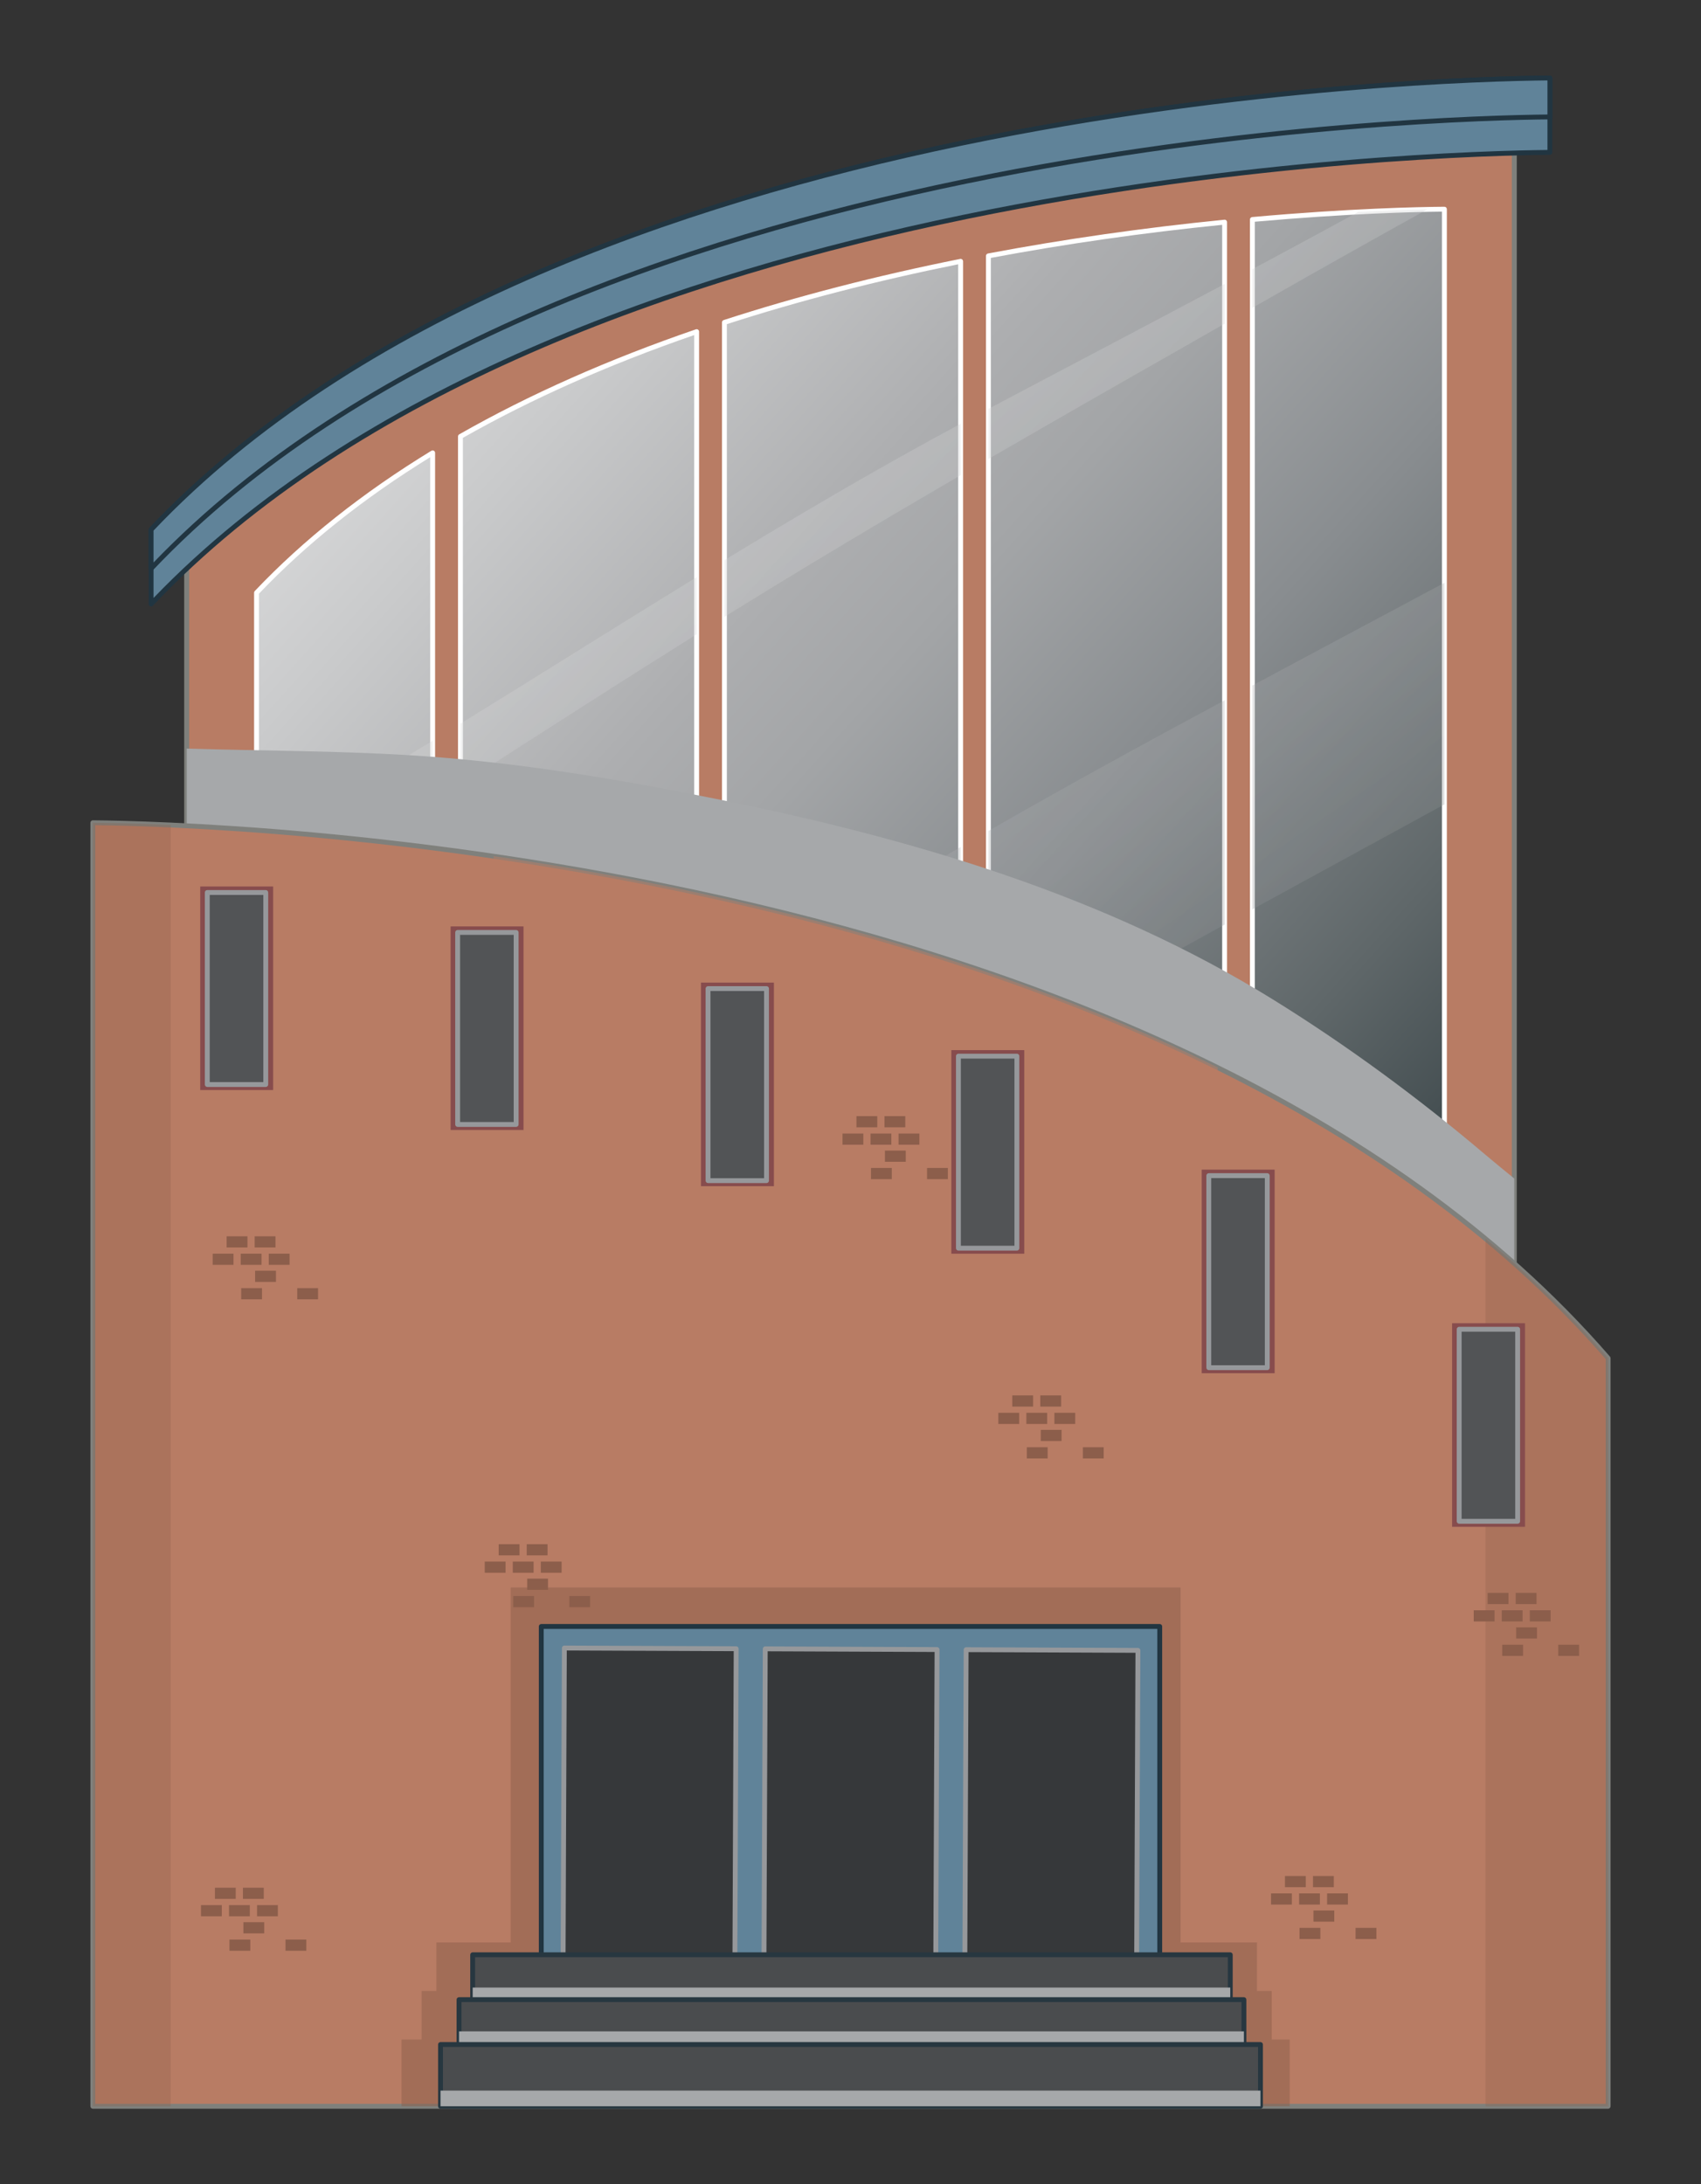<svg xmlns="http://www.w3.org/2000/svg" xmlns:xlink="http://www.w3.org/1999/xlink" id="Layer_1" x="0px" y="0px" viewBox="0 0 272.528 349.857" style="enable-background:new 0 0 272.528 349.857;" xml:space="preserve"><rect x="0" y="0" width="272.528" height="349.857" fill="#333333" stroke="none"/><g>	<g>		<g>			<g>				<g>					<path style="fill:#B87C64;" d="M242.61,16.781v222.438l-212.695,8.248V85.438C92.131,19.832,227.145,16.898,242.61,16.781z"></path>					<path style="fill:#7F807C;" d="M29.915,247.857c-0.1,0-0.197-0.039-0.27-0.109c-0.076-0.074-0.12-0.176-0.12-0.281V85.438      c0-0.102,0.038-0.197,0.107-0.27c62.34-65.736,197.742-68.66,212.976-68.777c0.001,0,0.002,0,0.002,0      c0.104,0,0.203,0.041,0.276,0.113c0.073,0.072,0.115,0.174,0.115,0.277v222.438c0,0.209-0.166,0.381-0.375,0.391      l-212.695,8.248C29.926,247.857,29.921,247.857,29.915,247.857z M30.306,85.592v161.469l211.914-8.217V17.174      C225.235,17.34,91.964,20.726,30.306,85.592z"></path>				</g>			</g>			<g>				<g>					<path style="fill:#B87C64;" d="M242.61,16.781v222.438l-212.695,8.248V85.438C92.131,19.832,227.145,16.898,242.61,16.781z"></path>					<path style="fill:#7F807C;" d="M29.915,247.857c-0.1,0-0.197-0.039-0.27-0.109c-0.076-0.074-0.12-0.176-0.12-0.281V85.438      c0-0.102,0.038-0.197,0.107-0.27c62.34-65.736,197.742-68.66,212.976-68.777c0.001,0,0.002,0,0.002,0      c0.104,0,0.203,0.041,0.276,0.113c0.073,0.072,0.115,0.174,0.115,0.277v222.438c0,0.209-0.166,0.381-0.375,0.391      l-212.695,8.248C29.926,247.857,29.921,247.857,29.915,247.857z M30.306,85.592v161.469l211.914-8.217V17.174      C225.235,17.34,91.964,20.726,30.306,85.592z"></path>				</g>			</g>			<g>				<g>					<path style="fill:#608399;" d="M24.209,84.83v11.92c65.554-69.125,207.813-72.215,224.108-72.34V12.49      C232.021,12.613,89.763,15.705,24.209,84.83z"></path>					<path style="fill:#213541;" d="M24.209,97.141c-0.049,0-0.098-0.01-0.146-0.029c-0.148-0.059-0.245-0.201-0.245-0.361V84.83      c0-0.1,0.038-0.197,0.106-0.27C89.607,15.301,232.264,12.223,248.314,12.1c0.11-0.012,0.205,0.039,0.279,0.113      c0.073,0.072,0.114,0.172,0.114,0.277v11.92c0,0.213-0.173,0.389-0.387,0.389c-16.017,0.123-158.369,3.193-223.828,72.219      C24.417,97.098,24.314,97.141,24.209,97.141z M24.599,84.984v10.793c65.479-68.053,205.57-71.586,223.328-71.756V12.883      C230.127,13.053,89.604,16.6,24.599,84.984z"></path>				</g>				<g>					<g>						<path style="fill:#608399;" d="M24.209,84.83v6.24c65.554-69.125,207.813-72.215,224.108-72.34v-6.24       C232.021,12.613,89.763,15.705,24.209,84.83z"></path>						<path style="fill:#213541;" d="M24.209,91.461c-0.049,0-0.098-0.01-0.146-0.027c-0.148-0.059-0.245-0.203-0.245-0.363v-6.24       c0-0.1,0.038-0.197,0.106-0.27C89.607,15.301,232.264,12.223,248.314,12.1c0.11-0.012,0.205,0.039,0.279,0.113       c0.073,0.072,0.114,0.172,0.114,0.277v6.24c0,0.215-0.173,0.389-0.387,0.391C232.304,19.244,89.951,22.313,24.492,91.34       C24.417,91.418,24.314,91.461,24.209,91.461z M24.599,84.984v5.113c65.479-68.051,205.57-71.584,223.328-71.754v-5.461       C230.127,13.053,89.604,16.6,24.599,84.984z"></path>					</g>				</g>				<g>					<polygon style="fill:#FFFCEE;" points="29.915,258.779 242.61,250.531 242.61,239.219 29.915,247.467      "></polygon>					<path style="fill:#7F807C;" d="M29.915,259.17c-0.1,0-0.197-0.039-0.27-0.109c-0.076-0.074-0.12-0.176-0.12-0.281v-11.313      c0-0.209,0.165-0.383,0.375-0.391l212.694-8.248c0.104,0.002,0.209,0.035,0.286,0.109c0.076,0.074,0.12,0.176,0.12,0.281      v11.313c0,0.209-0.166,0.383-0.375,0.391L29.931,259.17C29.926,259.17,29.921,259.17,29.915,259.17z M30.306,247.842v10.533      l211.914-8.219v-10.531L30.306,247.842z"></path>				</g>			</g>			<g>				<g>					<linearGradient id="SVGID_1_" gradientUnits="userSpaceOnUse" x1="-25.832" y1="39.218" x2="184.824" y2="228.808">						<stop offset="0" style="stop-color:#E5E2DF"></stop>						<stop offset="0" style="stop-color:#F1EFEE"></stop>						<stop offset="0" style="stop-color:#FFFFFF"></stop>						<stop offset="0.126" style="stop-color:#F0F0F1"></stop>						<stop offset="0.366" style="stop-color:#C9CACB"></stop>						<stop offset="0.522" style="stop-color:#ADAEB0"></stop>						<stop offset="0.603" style="stop-color:#A3A5A7"></stop>						<stop offset="0.738" style="stop-color:#898D90"></stop>						<stop offset="0.911" style="stop-color:#5F6769"></stop>						<stop offset="1" style="stop-color:#465053"></stop>					</linearGradient>					<path style="fill:url(#SVGID_1_);" d="M73.771,69.906v168.752l37.842-1.467V53.119C98.527,57.609,85.665,63.129,73.771,69.906z      "></path>					<path style="fill:#FFFFFF;" d="M73.771,239.049c-0.101,0-0.197-0.039-0.271-0.109c-0.076-0.074-0.119-0.176-0.119-0.281V69.906      c0-0.141,0.075-0.269,0.197-0.338c11.15-6.355,23.905-12.014,37.908-16.816c0.117-0.043,0.251-0.023,0.354,0.051      c0.103,0.072,0.163,0.191,0.163,0.316v184.072c0,0.209-0.166,0.381-0.375,0.389l-37.842,1.469      C73.78,239.049,73.776,239.049,73.771,239.049z M74.161,70.133v168.119l37.062-1.438V53.668      C97.55,58.389,85.085,63.926,74.161,70.133z"></path>				</g>				<g>											<linearGradient id="SVGID_00000062188945642514441400000018008824883299883196_" gradientUnits="userSpaceOnUse" x1="-47.748" y1="63.57" x2="162.906" y2="253.158">						<stop offset="0" style="stop-color:#E5E2DF"></stop>						<stop offset="0" style="stop-color:#F1EFEE"></stop>						<stop offset="0" style="stop-color:#FFFFFF"></stop>						<stop offset="0.126" style="stop-color:#F0F0F1"></stop>						<stop offset="0.366" style="stop-color:#C9CACB"></stop>						<stop offset="0.522" style="stop-color:#ADAEB0"></stop>						<stop offset="0.603" style="stop-color:#A3A5A7"></stop>						<stop offset="0.738" style="stop-color:#898D90"></stop>						<stop offset="0.911" style="stop-color:#5F6769"></stop>						<stop offset="1" style="stop-color:#465053"></stop>					</linearGradient>					<path style="fill:url(#SVGID_00000062188945642514441400000018008824883299883196_);" d="M41.099,94.939v144.986l28.22-1.096      V72.535C58.872,78.908,49.278,86.314,41.099,94.939z"></path>					<path style="fill:#FFFFFF;" d="M41.099,240.314c-0.101,0-0.197-0.039-0.271-0.107c-0.076-0.074-0.119-0.176-0.119-0.281V94.939      c0-0.1,0.038-0.195,0.106-0.268c7.771-8.195,17.293-15.756,28.3-22.471c0.121-0.074,0.272-0.076,0.394-0.006      c0.123,0.068,0.199,0.197,0.199,0.34V238.83c0,0.211-0.165,0.383-0.375,0.391l-28.22,1.094      C41.108,240.314,41.105,240.314,41.099,240.314z M41.489,95.096V239.52l27.439-1.064V73.23      C58.282,79.787,49.054,87.143,41.489,95.096z"></path>				</g>				<g>											<linearGradient id="SVGID_00000078723410748887492760000010961872557017683340_" gradientUnits="userSpaceOnUse" x1="17.199" y1="-8.595" x2="227.854" y2="180.995">						<stop offset="0" style="stop-color:#E5E2DF"></stop>						<stop offset="0" style="stop-color:#F1EFEE"></stop>						<stop offset="0" style="stop-color:#FFFFFF"></stop>						<stop offset="0.126" style="stop-color:#F0F0F1"></stop>						<stop offset="0.366" style="stop-color:#C9CACB"></stop>						<stop offset="0.522" style="stop-color:#ADAEB0"></stop>						<stop offset="0.603" style="stop-color:#A3A5A7"></stop>						<stop offset="0.738" style="stop-color:#898D90"></stop>						<stop offset="0.911" style="stop-color:#5F6769"></stop>						<stop offset="1" style="stop-color:#465053"></stop>					</linearGradient>					<path style="fill:url(#SVGID_00000078723410748887492760000010961872557017683340_);" d="M158.359,40.986v194.391l37.842-1.467      V35.58C185.092,36.688,172.145,38.387,158.359,40.986z"></path>					<path style="fill:#FFFFFF;" d="M158.359,235.768c-0.101,0-0.197-0.039-0.271-0.109c-0.076-0.072-0.119-0.174-0.119-0.281      V40.986c0-0.186,0.133-0.348,0.317-0.383c12.209-2.303,24.952-4.123,37.875-5.41c0.107-0.014,0.219,0.024,0.302,0.098      c0.081,0.074,0.127,0.18,0.127,0.289v198.33c0,0.209-0.165,0.383-0.374,0.391l-37.843,1.467      C158.369,235.768,158.364,235.768,158.359,235.768z M158.749,41.311v193.662l37.063-1.438V36.012      C183.169,37.283,170.704,39.066,158.749,41.311z"></path>				</g>				<g>											<linearGradient id="SVGID_00000060746910368885169940000009335590079412356745_" gradientUnits="userSpaceOnUse" x1="-3.695" y1="14.623" x2="206.959" y2="204.212">						<stop offset="0" style="stop-color:#E5E2DF"></stop>						<stop offset="0" style="stop-color:#F1EFEE"></stop>						<stop offset="0" style="stop-color:#FFFFFF"></stop>						<stop offset="0.126" style="stop-color:#F0F0F1"></stop>						<stop offset="0.366" style="stop-color:#C9CACB"></stop>						<stop offset="0.522" style="stop-color:#ADAEB0"></stop>						<stop offset="0.603" style="stop-color:#A3A5A7"></stop>						<stop offset="0.738" style="stop-color:#898D90"></stop>						<stop offset="0.911" style="stop-color:#5F6769"></stop>						<stop offset="1" style="stop-color:#465053"></stop>					</linearGradient>					<path style="fill:url(#SVGID_00000060746910368885169940000009335590079412356745_);" d="M116.065,51.637v185.381l37.842-1.467      V41.855C141.626,44.318,128.785,47.508,116.065,51.637z"></path>					<path style="fill:#FFFFFF;" d="M116.065,237.408c-0.101,0-0.197-0.039-0.271-0.109c-0.076-0.074-0.12-0.174-0.12-0.281V51.637      c0-0.17,0.109-0.318,0.271-0.371c11.746-3.813,24.492-7.107,37.885-9.793c0.119-0.025,0.234,0.006,0.324,0.08      c0.091,0.074,0.144,0.186,0.144,0.303v193.695c0,0.209-0.166,0.381-0.375,0.391l-37.842,1.467      C116.075,237.408,116.07,237.408,116.065,237.408z M116.455,51.92v184.693l37.062-1.438V42.332      C140.428,44.973,127.962,48.197,116.455,51.92z"></path>				</g>				<g>											<linearGradient id="SVGID_00000012469551804604496900000003547668163983555256_" gradientUnits="userSpaceOnUse" x1="35.466" y1="-28.891" x2="246.12" y2="160.698">						<stop offset="0" style="stop-color:#E5E2DF"></stop>						<stop offset="0" style="stop-color:#F1EFEE"></stop>						<stop offset="0" style="stop-color:#FFFFFF"></stop>						<stop offset="0.126" style="stop-color:#F0F0F1"></stop>						<stop offset="0.366" style="stop-color:#C9CACB"></stop>						<stop offset="0.522" style="stop-color:#ADAEB0"></stop>						<stop offset="0.603" style="stop-color:#A3A5A7"></stop>						<stop offset="0.738" style="stop-color:#898D90"></stop>						<stop offset="0.911" style="stop-color:#5F6769"></stop>						<stop offset="1" style="stop-color:#465053"></stop>					</linearGradient>					<path style="fill:url(#SVGID_00000012469551804604496900000003547668163983555256_);" d="M231.419,33.506      c-3.7,0.029-15.056,0.238-30.766,1.65v198.582l30.766-1.193V33.506z"></path>					<path style="fill:#FFFFFF;" d="M200.653,234.129c-0.101,0-0.197-0.039-0.271-0.109c-0.076-0.074-0.12-0.176-0.12-0.281V35.156      c0-0.201,0.154-0.369,0.355-0.389c15.552-1.396,26.719-1.621,30.798-1.652c0.118,0.006,0.204,0.041,0.278,0.113      c0.074,0.074,0.115,0.174,0.115,0.277v199.039c0,0.209-0.166,0.383-0.375,0.391l-30.766,1.193      C200.663,234.129,200.658,234.129,200.653,234.129z M201.043,35.514v197.818l29.986-1.162V33.898      C226.702,33.941,215.908,34.189,201.043,35.514z"></path>				</g>			</g>			<g style="opacity:0.3;">									<linearGradient id="SVGID_00000181046062033624700090000002854649945246029759_" gradientUnits="userSpaceOnUse" x1="52.933" y1="50.636" x2="183.213" y2="242.156">					<stop offset="0" style="stop-color:#E5E2DF"></stop>					<stop offset="0" style="stop-color:#F1EFEE"></stop>					<stop offset="0" style="stop-color:#FFFFFF"></stop>					<stop offset="0.126" style="stop-color:#F0F0F1"></stop>					<stop offset="0.366" style="stop-color:#C9CACB"></stop>					<stop offset="0.522" style="stop-color:#ADAEB0"></stop>					<stop offset="0.603" style="stop-color:#A3A5A7"></stop>					<stop offset="0.738" style="stop-color:#898D90"></stop>					<stop offset="0.911" style="stop-color:#5F6769"></stop>					<stop offset="1" style="stop-color:#465053"></stop>				</linearGradient>				<path style="fill:url(#SVGID_00000181046062033624700090000002854649945246029759_);" d="M111.612,101.596v-9.149     c-12.649,7.76-25.207,15.68-37.842,23.467v9.805C86.354,117.629,98.935,109.535,111.612,101.596z"></path>									<linearGradient id="SVGID_00000173162278104834506370000015312268179929637807_" gradientUnits="userSpaceOnUse" x1="14.695" y1="76.637" x2="144.988" y2="268.176">					<stop offset="0" style="stop-color:#E5E2DF"></stop>					<stop offset="0" style="stop-color:#F1EFEE"></stop>					<stop offset="0" style="stop-color:#FFFFFF"></stop>					<stop offset="0.126" style="stop-color:#F0F0F1"></stop>					<stop offset="0.366" style="stop-color:#C9CACB"></stop>					<stop offset="0.522" style="stop-color:#ADAEB0"></stop>					<stop offset="0.603" style="stop-color:#A3A5A7"></stop>					<stop offset="0.738" style="stop-color:#898D90"></stop>					<stop offset="0.911" style="stop-color:#5F6769"></stop>					<stop offset="1" style="stop-color:#465053"></stop>				</linearGradient>				<path style="fill:url(#SVGID_00000173162278104834506370000015312268179929637807_);" d="M101.972,203.352     c3.207-2.008,6.423-4,9.641-5.988v-36.223c-5.2,3.26-10.387,6.541-15.543,9.865c-7.471,4.816-14.92,9.686-22.299,14.656v35.791     C83.093,215.299,92.501,209.273,101.972,203.352z"></path>									<linearGradient id="SVGID_00000091732138074126052060000006296634312313616520_" gradientUnits="userSpaceOnUse" x1="16.376" y1="75.494" x2="146.67" y2="267.034">					<stop offset="0" style="stop-color:#E5E2DF"></stop>					<stop offset="0" style="stop-color:#F1EFEE"></stop>					<stop offset="0" style="stop-color:#FFFFFF"></stop>					<stop offset="0.126" style="stop-color:#F0F0F1"></stop>					<stop offset="0.366" style="stop-color:#C9CACB"></stop>					<stop offset="0.522" style="stop-color:#ADAEB0"></stop>					<stop offset="0.603" style="stop-color:#A3A5A7"></stop>					<stop offset="0.738" style="stop-color:#898D90"></stop>					<stop offset="0.911" style="stop-color:#5F6769"></stop>					<stop offset="1" style="stop-color:#465053"></stop>				</linearGradient>				<path style="fill:url(#SVGID_00000091732138074126052060000006296634312313616520_);" d="M69.318,128.578v-9.937     c-9.327,5.713-18.71,11.33-28.22,16.732v11.146C50.547,140.604,59.94,134.602,69.318,128.578z"></path>									<linearGradient id="SVGID_00000094607682441101636750000002891503195838557882_" gradientUnits="userSpaceOnUse" x1="-21.63" y1="101.346" x2="108.664" y2="292.887">					<stop offset="0" style="stop-color:#E5E2DF"></stop>					<stop offset="0" style="stop-color:#F1EFEE"></stop>					<stop offset="0" style="stop-color:#FFFFFF"></stop>					<stop offset="0.126" style="stop-color:#F0F0F1"></stop>					<stop offset="0.366" style="stop-color:#C9CACB"></stop>					<stop offset="0.522" style="stop-color:#ADAEB0"></stop>					<stop offset="0.603" style="stop-color:#A3A5A7"></stop>					<stop offset="0.738" style="stop-color:#898D90"></stop>					<stop offset="0.911" style="stop-color:#5F6769"></stop>					<stop offset="1" style="stop-color:#465053"></stop>				</linearGradient>				<path style="fill:url(#SVGID_00000094607682441101636750000002891503195838557882_);" d="M66.548,226.252     c0.921-0.619,1.848-1.227,2.771-1.842v-35.729c-4.808,3.285-9.582,6.619-14.301,10.025c-4.691,3.385-9.28,6.941-13.919,10.426     v30.793l6.524-0.254C54.028,235.32,60.186,230.523,66.548,226.252z"></path>									<linearGradient id="SVGID_00000065074185249369246770000006617238517991454081_" gradientUnits="userSpaceOnUse" x1="133.819" y1="-4.39" x2="264.105" y2="187.138">					<stop offset="0" style="stop-color:#E5E2DF"></stop>					<stop offset="0" style="stop-color:#F1EFEE"></stop>					<stop offset="0" style="stop-color:#FFFFFF"></stop>					<stop offset="0.126" style="stop-color:#F0F0F1"></stop>					<stop offset="0.366" style="stop-color:#C9CACB"></stop>					<stop offset="0.522" style="stop-color:#ADAEB0"></stop>					<stop offset="0.603" style="stop-color:#A3A5A7"></stop>					<stop offset="0.738" style="stop-color:#898D90"></stop>					<stop offset="0.911" style="stop-color:#5F6769"></stop>					<stop offset="1" style="stop-color:#465053"></stop>				</linearGradient>				<path style="fill:url(#SVGID_00000065074185249369246770000006617238517991454081_);" d="M196.201,51.848V45.48     c-12.596,6.705-25.23,13.338-37.842,20.006v8.035C170.936,66.23,183.575,59.041,196.201,51.848z"></path>									<linearGradient id="SVGID_00000183969962999474694670000010895343141806634172_" gradientUnits="userSpaceOnUse" x1="96.015" y1="21.323" x2="226.306" y2="212.859">					<stop offset="0" style="stop-color:#E5E2DF"></stop>					<stop offset="0" style="stop-color:#F1EFEE"></stop>					<stop offset="0" style="stop-color:#FFFFFF"></stop>					<stop offset="0.126" style="stop-color:#F0F0F1"></stop>					<stop offset="0.366" style="stop-color:#C9CACB"></stop>					<stop offset="0.522" style="stop-color:#ADAEB0"></stop>					<stop offset="0.603" style="stop-color:#A3A5A7"></stop>					<stop offset="0.738" style="stop-color:#898D90"></stop>					<stop offset="0.911" style="stop-color:#5F6769"></stop>					<stop offset="1" style="stop-color:#465053"></stop>				</linearGradient>				<path style="fill:url(#SVGID_00000183969962999474694670000010895343141806634172_);" d="M188.715,152.219     c2.493-1.377,4.989-2.748,7.486-4.121v-35.924c-4.828,2.596-9.651,5.201-14.462,7.828c-7.837,4.281-15.628,8.65-23.38,13.092     v36.309C168.42,163.58,178.534,157.846,188.715,152.219z"></path>									<linearGradient id="SVGID_00000042712387282009573940000013761238142335462816_" gradientUnits="userSpaceOnUse" x1="55.77" y1="48.695" x2="186.066" y2="240.236">					<stop offset="0" style="stop-color:#E5E2DF"></stop>					<stop offset="0" style="stop-color:#F1EFEE"></stop>					<stop offset="0" style="stop-color:#FFFFFF"></stop>					<stop offset="0.126" style="stop-color:#F0F0F1"></stop>					<stop offset="0.366" style="stop-color:#C9CACB"></stop>					<stop offset="0.522" style="stop-color:#ADAEB0"></stop>					<stop offset="0.603" style="stop-color:#A3A5A7"></stop>					<stop offset="0.738" style="stop-color:#898D90"></stop>					<stop offset="0.911" style="stop-color:#5F6769"></stop>					<stop offset="1" style="stop-color:#465053"></stop>				</linearGradient>				<path style="fill:url(#SVGID_00000042712387282009573940000013761238142335462816_);" d="M153.907,171.986v-36.322     c-12.732,7.361-25.352,14.924-37.842,22.688v36.277C128.596,186.936,141.206,179.385,153.907,171.986z"></path>									<linearGradient id="SVGID_00000152969869830886026310000007274430585896372134_" gradientUnits="userSpaceOnUse" x1="93.817" y1="22.821" x2="224.103" y2="214.348">					<stop offset="0" style="stop-color:#E5E2DF"></stop>					<stop offset="0" style="stop-color:#F1EFEE"></stop>					<stop offset="0" style="stop-color:#FFFFFF"></stop>					<stop offset="0.126" style="stop-color:#F0F0F1"></stop>					<stop offset="0.366" style="stop-color:#C9CACB"></stop>					<stop offset="0.522" style="stop-color:#ADAEB0"></stop>					<stop offset="0.603" style="stop-color:#A3A5A7"></stop>					<stop offset="0.738" style="stop-color:#898D90"></stop>					<stop offset="0.911" style="stop-color:#5F6769"></stop>					<stop offset="1" style="stop-color:#465053"></stop>				</linearGradient>				<path style="fill:url(#SVGID_00000152969869830886026310000007274430585896372134_);" d="M153.907,76.115v-8.238     c-12.836,6.898-25.399,14.268-37.842,21.846v9.084C128.552,91.043,141.194,83.521,153.907,76.115z"></path>									<linearGradient id="SVGID_00000121255305575100043830000003542928047461060752_" gradientUnits="userSpaceOnUse" x1="167.773" y1="-27.488" x2="298.061" y2="164.043">					<stop offset="0" style="stop-color:#E5E2DF"></stop>					<stop offset="0" style="stop-color:#F1EFEE"></stop>					<stop offset="0" style="stop-color:#FFFFFF"></stop>					<stop offset="0.126" style="stop-color:#F0F0F1"></stop>					<stop offset="0.366" style="stop-color:#C9CACB"></stop>					<stop offset="0.522" style="stop-color:#ADAEB0"></stop>					<stop offset="0.603" style="stop-color:#A3A5A7"></stop>					<stop offset="0.738" style="stop-color:#898D90"></stop>					<stop offset="0.911" style="stop-color:#5F6769"></stop>					<stop offset="1" style="stop-color:#465053"></stop>				</linearGradient>				<path style="fill:url(#SVGID_00000121255305575100043830000003542928047461060752_);" d="M203.468,47.707     c8.366-4.773,16.768-9.48,25.185-14.162c-2.593,0.053-6.349,0.166-11.047,0.408c-5.638,3.076-11.287,6.131-16.952,9.158v6.199     C201.591,48.775,202.53,48.242,203.468,47.707z"></path>									<linearGradient id="SVGID_00000077319811360616384710000013225993171925146784_" gradientUnits="userSpaceOnUse" x1="132.412" y1="-3.432" x2="262.701" y2="188.1">					<stop offset="0" style="stop-color:#E5E2DF"></stop>					<stop offset="0" style="stop-color:#F1EFEE"></stop>					<stop offset="0" style="stop-color:#FFFFFF"></stop>					<stop offset="0.126" style="stop-color:#F0F0F1"></stop>					<stop offset="0.366" style="stop-color:#C9CACB"></stop>					<stop offset="0.522" style="stop-color:#ADAEB0"></stop>					<stop offset="0.603" style="stop-color:#A3A5A7"></stop>					<stop offset="0.738" style="stop-color:#898D90"></stop>					<stop offset="0.911" style="stop-color:#5F6769"></stop>					<stop offset="1" style="stop-color:#465053"></stop>				</linearGradient>				<path style="fill:url(#SVGID_00000077319811360616384710000013225993171925146784_);" d="M231.419,128.844V93.35     c-10.249,5.49-20.517,10.951-30.766,16.441v35.859C210.9,140.033,221.165,134.449,231.419,128.844z"></path>			</g>			<g>				<path style="fill:#A6A8AA;" d="M237.836,184.828c-10.673-9.035-21.969-17.355-33.865-24.725     c-26.856-16.637-57.542-25.682-88.296-31.949c-16.475-3.355-33.253-6.162-50.05-7.188c-11.89-0.725-23.807-0.701-35.71-1.063     v127.563l212.695-8.248v-50.447C240.995,187.455,239.392,186.145,237.836,184.828z"></path>			</g>			<g>				<g>					<path style="fill:#B87C64;" d="M14.877,131.781v205.588h242.772V217.547C186.637,135.594,32.528,131.93,14.877,131.781z"></path>					<path style="fill:#7F807C;" d="M257.649,337.76H14.877c-0.216,0-0.391-0.174-0.391-0.391V131.781      c0-0.105,0.042-0.203,0.116-0.277c0.072-0.072,0.172-0.113,0.274-0.113c0.001,0,0.002,0,0.002,0      c17.388,0.146,171.926,3.801,243.066,85.902c0.061,0.07,0.095,0.16,0.095,0.254v119.822      C258.039,337.586,257.864,337.76,257.649,337.76z M15.267,336.978h241.992V217.693      c-70.449-81.156-222.844-85.32-241.992-85.518V336.978z"></path>				</g>			</g>			<g style="opacity:0.5;">				<path style="fill:#B87C64;" d="M195.095,170.99c-38.4-19.006-81.429-28.807-115.991-33.855v200.234h115.991V170.99z"></path>			</g>			<g style="opacity:0.3;">				<path style="fill:#8C5E4B;" d="M27.351,132.145c-5.976-0.271-10.282-0.346-12.474-0.363v205.588h12.474V132.145z"></path>				<path style="fill:#8C5E4B;" d="M238.004,198.41v138.959h19.645V217.547C251.649,210.623,245.056,204.262,238.004,198.41z"></path>			</g>		</g>		<polygon style="opacity:0.5;fill:#8C5E4B;" points="203.756,326.672 203.756,324.398 203.756,318.902 201.388,318.902    201.388,316.809 201.388,311.129 189.146,311.129 189.146,254.273 81.821,254.273 81.821,311.129 69.917,311.129 69.917,316.809    69.917,318.902 67.55,318.902 67.55,324.398 67.55,326.672 64.337,326.672 64.337,334.652 64.337,337.369 206.63,337.369    206.63,334.652 206.63,326.672   "></polygon>		<g>			<g>				<rect x="86.72" y="260.516" style="fill:#608399;" width="99.088" height="55.529"></rect>				<path style="fill:#213541;" d="M185.808,316.434H86.72c-0.215,0-0.39-0.174-0.39-0.389v-55.529c0-0.215,0.175-0.391,0.39-0.391     h99.088c0.215,0,0.39,0.176,0.39,0.391v55.529C186.197,316.26,186.022,316.434,185.808,316.434z M87.11,315.654h98.307v-54.748     H87.11V315.654z"></path>			</g>			<g>				<g>											<rect x="78.723" y="275.621" transform="matrix(0.004 -1 1 0.004 -185.721 392.293)" style="fill:#36383A;" width="50.716" height="27.525"></rect>					<path style="fill:#96989B;" d="M117.739,315.188h-0.001l-27.525-0.113c-0.216,0-0.39-0.176-0.389-0.391l0.208-50.717      c0.001-0.215,0.175-0.389,0.391-0.389l0,0l27.525,0.113c0.104,0,0.203,0.041,0.276,0.115c0.072,0.074,0.113,0.172,0.112,0.277      l-0.207,50.715c-0.001,0.104-0.043,0.203-0.115,0.275C117.941,315.148,117.842,315.188,117.739,315.188z M90.606,314.297      l26.744,0.109l0.205-49.935l-26.745-0.109L90.606,314.297z"></path>				</g>									<rect x="83.925" y="282.15" transform="matrix(0.004 -1 1 0.004 -186.4 397.502)" style="fill:#36383A;" width="44.858" height="20.355"></rect>									<rect x="115.133" y="282.15" transform="matrix(0.004 -1 1 0.004 -155.317 428.71)" style="fill:#36383A;" width="44.858" height="20.355"></rect>				<g>											<rect x="110.905" y="275.753" transform="matrix(0.004 -1 1 0.004 -153.8 424.607)" style="fill:#36383A;" width="50.717" height="27.525"></rect>					<path style="fill:#96989B;" d="M149.922,315.32h-0.002l-27.524-0.113c-0.104,0-0.202-0.043-0.275-0.115      c-0.072-0.072-0.113-0.172-0.112-0.275l0.208-50.717c0-0.215,0.175-0.389,0.39-0.389c0.001,0,0.001,0,0.001,0l27.525,0.113      c0.104,0,0.202,0.041,0.275,0.113c0.072,0.074,0.113,0.174,0.113,0.277l-0.209,50.717      C150.311,315.146,150.137,315.32,149.922,315.32z M122.789,314.43l26.744,0.109l0.205-49.938l-26.744-0.109L122.789,314.43z"></path>				</g>				<g>											<rect x="143.089" y="275.884" transform="matrix(0.004 -1 1 0.004 -121.879 456.921)" style="fill:#36383A;" width="50.716" height="27.526"></rect>					<path style="fill:#96989B;" d="M182.105,315.451c0,0-0.001,0-0.002,0l-27.524-0.113c-0.104,0-0.203-0.041-0.276-0.113      c-0.072-0.074-0.113-0.174-0.112-0.277l0.207-50.715c0.002-0.215,0.176-0.389,0.391-0.389c0,0,0.001,0,0.002,0l27.524,0.111      c0.104,0.002,0.203,0.043,0.276,0.115c0.072,0.074,0.113,0.174,0.112,0.277l-0.208,50.715      C182.494,315.277,182.32,315.451,182.105,315.451z M154.972,314.56l26.745,0.109l0.204-49.936l-26.744-0.109L154.972,314.56z"></path>				</g>									<rect x="115.133" y="282.15" transform="matrix(0.004 -1 1 0.004 -155.317 428.71)" style="fill:#36383A;" width="44.858" height="20.355"></rect>									<rect x="146.86" y="282.15" transform="matrix(0.004 -1 1 0.004 -123.718 460.437)" style="fill:#36383A;" width="44.858" height="20.355"></rect>			</g>			<g>				<g>					<rect x="75.73" y="313.1" style="fill:#4A4C4E;" width="121.378" height="9.892"></rect>					<path style="fill:#273740;" d="M197.108,323.383H75.73c-0.216,0-0.391-0.176-0.391-0.391V313.1      c0-0.215,0.175-0.389,0.391-0.389h121.378c0.216,0,0.391,0.174,0.391,0.389v9.892      C197.499,323.207,197.324,323.383,197.108,323.383z M76.12,322.603h120.599v-9.113H76.12V322.603z"></path>				</g>				<rect x="75.73" y="318.353" style="fill:#A6A8AA;" width="121.378" height="4.639"></rect>				<g>					<rect x="73.544" y="320.287" style="fill:#4A4C4E;" width="125.751" height="9.892"></rect>					<path style="fill:#273740;" d="M199.295,330.57H73.544c-0.215,0-0.39-0.174-0.39-0.391v-9.892c0-0.215,0.175-0.389,0.39-0.389      h125.751c0.216,0,0.39,0.174,0.39,0.389v9.892C199.685,330.396,199.511,330.57,199.295,330.57z M73.935,329.789h124.97v-9.111      H73.935V329.789z"></path>				</g>				<rect x="73.544" y="325.373" style="fill:#A6A8AA;" width="125.751" height="4.807"></rect>				<g>					<rect x="70.578" y="327.477" style="fill:#4A4C4E;" width="131.37" height="9.893"></rect>					<path style="fill:#273740;" d="M201.948,337.76H70.578c-0.216,0-0.39-0.174-0.39-0.391v-9.893c0-0.217,0.174-0.391,0.39-0.391      h131.37c0.216,0,0.391,0.174,0.391,0.391v9.893C202.339,337.586,202.164,337.76,201.948,337.76z M70.968,336.978h130.591      v-9.113H70.968V336.978z"></path>				</g>				<rect x="70.578" y="334.857" style="fill:#A6A8AA;" width="131.37" height="2.512"></rect>			</g>		</g>	</g>	<g>		<g>			<rect x="32.079" y="141.99" style="fill:#874C4D;" width="11.683" height="32.607"></rect>			<g>				<rect x="33.211" y="142.953" style="fill:#525456;" width="9.368" height="30.758"></rect>				<path style="fill:#96989B;" d="M42.579,174.102h-9.368c-0.216,0-0.391-0.176-0.391-0.391v-30.758     c0-0.217,0.175-0.391,0.391-0.391h9.368c0.215,0,0.39,0.174,0.39,0.391v30.758C42.969,173.926,42.794,174.102,42.579,174.102z      M33.601,173.32h8.588v-29.979h-8.588V173.32z"></path>			</g>			<rect x="36.22" y="146.205" style="fill:#525456;" width="5.546" height="26.766"></rect>		</g>		<g>			<rect x="72.193" y="148.387" style="fill:#874C4D;" width="11.683" height="32.609"></rect>			<g>				<rect x="73.325" y="149.35" style="fill:#525456;" width="9.367" height="30.758"></rect>				<path style="fill:#96989B;" d="M82.692,180.498h-9.367c-0.216,0-0.391-0.174-0.391-0.391V149.35     c0-0.217,0.175-0.391,0.391-0.391h9.367c0.216,0,0.391,0.174,0.391,0.391v30.758C83.083,180.324,82.908,180.498,82.692,180.498z      M73.715,179.717h8.588V149.74h-8.588V179.717z"></path>			</g>			<rect x="76.334" y="152.604" style="fill:#525456;" width="5.546" height="26.766"></rect>		</g>		<g>			<rect x="112.308" y="157.387" style="fill:#874C4D;" width="11.683" height="32.607"></rect>			<g>				<rect x="113.439" y="158.348" style="fill:#525456;" width="9.368" height="30.758"></rect>				<path style="fill:#96989B;" d="M122.808,189.496h-9.368c-0.216,0-0.39-0.174-0.39-0.391v-30.758c0-0.217,0.174-0.391,0.39-0.391     h9.368c0.216,0,0.39,0.174,0.39,0.391v30.758C123.197,189.322,123.023,189.496,122.808,189.496z M113.83,188.717h8.587v-29.979     h-8.587V188.717z"></path>			</g>			<rect x="116.448" y="161.6" style="fill:#525456;" width="5.546" height="26.766"></rect>		</g>		<g>			<rect x="152.422" y="168.205" style="fill:#874C4D;" width="11.683" height="32.607"></rect>			<g>				<rect x="153.554" y="169.166" style="fill:#525456;" width="9.368" height="30.76"></rect>				<path style="fill:#96989B;" d="M162.922,200.314h-9.368c-0.216,0-0.39-0.174-0.39-0.389v-30.76c0-0.215,0.174-0.389,0.39-0.389     h9.368c0.216,0,0.39,0.174,0.39,0.389v30.76C163.311,200.141,163.138,200.314,162.922,200.314z M153.944,199.535h8.587v-29.979     h-8.587V199.535z"></path>			</g>			<rect x="156.563" y="172.42" style="fill:#525456;" width="5.546" height="26.766"></rect>		</g>		<g>			<rect x="192.536" y="187.346" style="fill:#874C4D;" width="11.683" height="32.607"></rect>			<g>				<rect x="193.669" y="188.307" style="fill:#525456;" width="9.367" height="30.76"></rect>				<path style="fill:#96989B;" d="M203.036,219.457h-9.367c-0.216,0-0.391-0.176-0.391-0.391v-30.76     c0-0.215,0.175-0.389,0.391-0.389h9.367c0.216,0,0.391,0.174,0.391,0.389v30.76     C203.427,219.281,203.252,219.457,203.036,219.457z M194.059,218.676h8.588v-29.979h-8.588V218.676z"></path>			</g>			<rect x="196.678" y="191.561" style="fill:#525456;" width="5.545" height="26.766"></rect>		</g>		<g>			<rect x="232.651" y="211.947" style="fill:#874C4D;" width="11.684" height="32.609"></rect>			<g>				<rect x="233.784" y="212.91" style="fill:#525456;" width="9.367" height="30.758"></rect>				<path style="fill:#96989B;" d="M243.151,244.059h-9.367c-0.217,0-0.391-0.174-0.391-0.391V212.91     c0-0.217,0.174-0.391,0.391-0.391h9.367c0.216,0,0.391,0.174,0.391,0.391v30.758     C243.542,243.885,243.367,244.059,243.151,244.059z M234.174,243.277h8.587v-29.977h-8.587V243.277z"></path>			</g>			<rect x="236.792" y="216.162" style="fill:#525456;" width="5.546" height="26.766"></rect>		</g>	</g>	<g>		<g>			<g>				<g>					<rect x="34.433" y="302.363" style="fill:#8C5E4B;" width="3.336" height="1.789"></rect>					<rect x="38.922" y="302.363" style="fill:#8C5E4B;" width="3.337" height="1.789"></rect>				</g>				<g>					<rect x="36.69" y="305.146" style="fill:#8C5E4B;" width="3.336" height="1.789"></rect>					<rect x="41.18" y="305.146" style="fill:#8C5E4B;" width="3.336" height="1.789"></rect>				</g>				<g>					<rect x="32.2" y="305.146" style="fill:#8C5E4B;" width="3.335" height="1.789"></rect>				</g>			</g>			<g>				<g>					<rect x="38.996" y="307.881" style="fill:#8C5E4B;" width="3.337" height="1.793"></rect>				</g>				<g>					<rect x="45.743" y="310.666" style="fill:#8C5E4B;" width="3.336" height="1.791"></rect>				</g>				<g>					<rect x="36.764" y="310.666" style="fill:#8C5E4B;" width="3.336" height="1.791"></rect>				</g>			</g>		</g>		<g>			<g>				<g>					<rect x="79.898" y="247.338" style="fill:#8C5E4B;" width="3.337" height="1.789"></rect>					<rect x="84.389" y="247.338" style="fill:#8C5E4B;" width="3.337" height="1.789"></rect>				</g>				<g>					<rect x="82.156" y="250.121" style="fill:#8C5E4B;" width="3.336" height="1.791"></rect>					<rect x="86.646" y="250.121" style="fill:#8C5E4B;" width="3.335" height="1.791"></rect>				</g>				<g>					<rect x="77.666" y="250.121" style="fill:#8C5E4B;" width="3.336" height="1.791"></rect>				</g>			</g>			<g>				<g>					<rect x="84.463" y="252.855" style="fill:#8C5E4B;" width="3.336" height="1.793"></rect>				</g>				<g>					<rect x="91.21" y="255.641" style="fill:#8C5E4B;" width="3.336" height="1.791"></rect>				</g>				<g>					<rect x="82.23" y="255.641" style="fill:#8C5E4B;" width="3.335" height="1.791"></rect>				</g>			</g>		</g>		<g>			<g>				<g>					<rect x="36.311" y="198.02" style="fill:#8C5E4B;" width="3.336" height="1.791"></rect>					<rect x="40.8" y="198.02" style="fill:#8C5E4B;" width="3.337" height="1.791"></rect>				</g>				<g>					<rect x="38.567" y="200.805" style="fill:#8C5E4B;" width="3.336" height="1.789"></rect>					<rect x="43.058" y="200.805" style="fill:#8C5E4B;" width="3.336" height="1.789"></rect>				</g>				<g>					<rect x="34.078" y="200.805" style="fill:#8C5E4B;" width="3.335" height="1.789"></rect>				</g>			</g>			<g>				<g>					<rect x="40.874" y="203.539" style="fill:#8C5E4B;" width="3.337" height="1.791"></rect>				</g>				<g>					<rect x="47.622" y="206.324" style="fill:#8C5E4B;" width="3.335" height="1.791"></rect>				</g>				<g>					<rect x="38.642" y="206.324" style="fill:#8C5E4B;" width="3.336" height="1.791"></rect>				</g>			</g>		</g>		<g>			<g>				<g>					<rect x="137.217" y="178.775" style="fill:#8C5E4B;" width="3.337" height="1.791"></rect>					<rect x="141.707" y="178.775" style="fill:#8C5E4B;" width="3.336" height="1.791"></rect>				</g>				<g>					<rect x="139.475" y="181.561" style="fill:#8C5E4B;" width="3.335" height="1.789"></rect>					<rect x="143.964" y="181.561" style="fill:#8C5E4B;" width="3.336" height="1.789"></rect>				</g>				<g>					<rect x="134.984" y="181.561" style="fill:#8C5E4B;" width="3.336" height="1.789"></rect>				</g>			</g>			<g>				<g>					<rect x="141.78" y="184.295" style="fill:#8C5E4B;" width="3.337" height="1.791"></rect>				</g>				<g>					<rect x="148.528" y="187.08" style="fill:#8C5E4B;" width="3.336" height="1.789"></rect>				</g>				<g>					<rect x="139.548" y="187.08" style="fill:#8C5E4B;" width="3.336" height="1.789"></rect>				</g>			</g>		</g>		<g>			<g>				<g>					<rect x="162.184" y="223.506" style="fill:#8C5E4B;" width="3.336" height="1.791"></rect>					<rect x="166.673" y="223.506" style="fill:#8C5E4B;" width="3.337" height="1.791"></rect>				</g>				<g>					<rect x="164.44" y="226.291" style="fill:#8C5E4B;" width="3.336" height="1.789"></rect>					<rect x="168.931" y="226.291" style="fill:#8C5E4B;" width="3.336" height="1.789"></rect>				</g>				<g>					<rect x="159.951" y="226.291" style="fill:#8C5E4B;" width="3.335" height="1.789"></rect>				</g>			</g>			<g>				<g>					<rect x="166.747" y="229.025" style="fill:#8C5E4B;" width="3.336" height="1.791"></rect>				</g>				<g>					<rect x="173.495" y="231.811" style="fill:#8C5E4B;" width="3.335" height="1.791"></rect>				</g>				<g>					<rect x="164.515" y="231.811" style="fill:#8C5E4B;" width="3.336" height="1.791"></rect>				</g>			</g>		</g>		<g>			<g>				<g>					<rect x="205.874" y="300.486" style="fill:#8C5E4B;" width="3.337" height="1.791"></rect>					<rect x="210.364" y="300.486" style="fill:#8C5E4B;" width="3.337" height="1.791"></rect>				</g>				<g>					<rect x="208.132" y="303.271" style="fill:#8C5E4B;" width="3.336" height="1.789"></rect>					<rect x="212.622" y="303.271" style="fill:#8C5E4B;" width="3.336" height="1.789"></rect>				</g>				<g>					<rect x="203.642" y="303.271" style="fill:#8C5E4B;" width="3.336" height="1.789"></rect>				</g>			</g>			<g>				<g>					<rect x="210.438" y="306.006" style="fill:#8C5E4B;" width="3.336" height="1.791"></rect>				</g>				<g>					<rect x="217.186" y="308.791" style="fill:#8C5E4B;" width="3.335" height="1.791"></rect>				</g>				<g>					<rect x="208.206" y="308.791" style="fill:#8C5E4B;" width="3.336" height="1.791"></rect>				</g>			</g>		</g>		<g>			<g>				<g>					<rect x="238.349" y="255.139" style="fill:#8C5E4B;" width="3.336" height="1.791"></rect>					<rect x="242.838" y="255.139" style="fill:#8C5E4B;" width="3.337" height="1.791"></rect>				</g>				<g>					<rect x="240.606" y="257.924" style="fill:#8C5E4B;" width="3.336" height="1.789"></rect>					<rect x="245.096" y="257.924" style="fill:#8C5E4B;" width="3.336" height="1.789"></rect>				</g>				<g>					<rect x="236.116" y="257.924" style="fill:#8C5E4B;" width="3.335" height="1.789"></rect>				</g>			</g>			<g>				<g>					<rect x="242.912" y="260.658" style="fill:#8C5E4B;" width="3.337" height="1.791"></rect>				</g>				<g>					<rect x="249.659" y="263.443" style="fill:#8C5E4B;" width="3.336" height="1.791"></rect>				</g>				<g>					<rect x="240.68" y="263.443" style="fill:#8C5E4B;" width="3.336" height="1.791"></rect>				</g>			</g>		</g>	</g></g></svg>